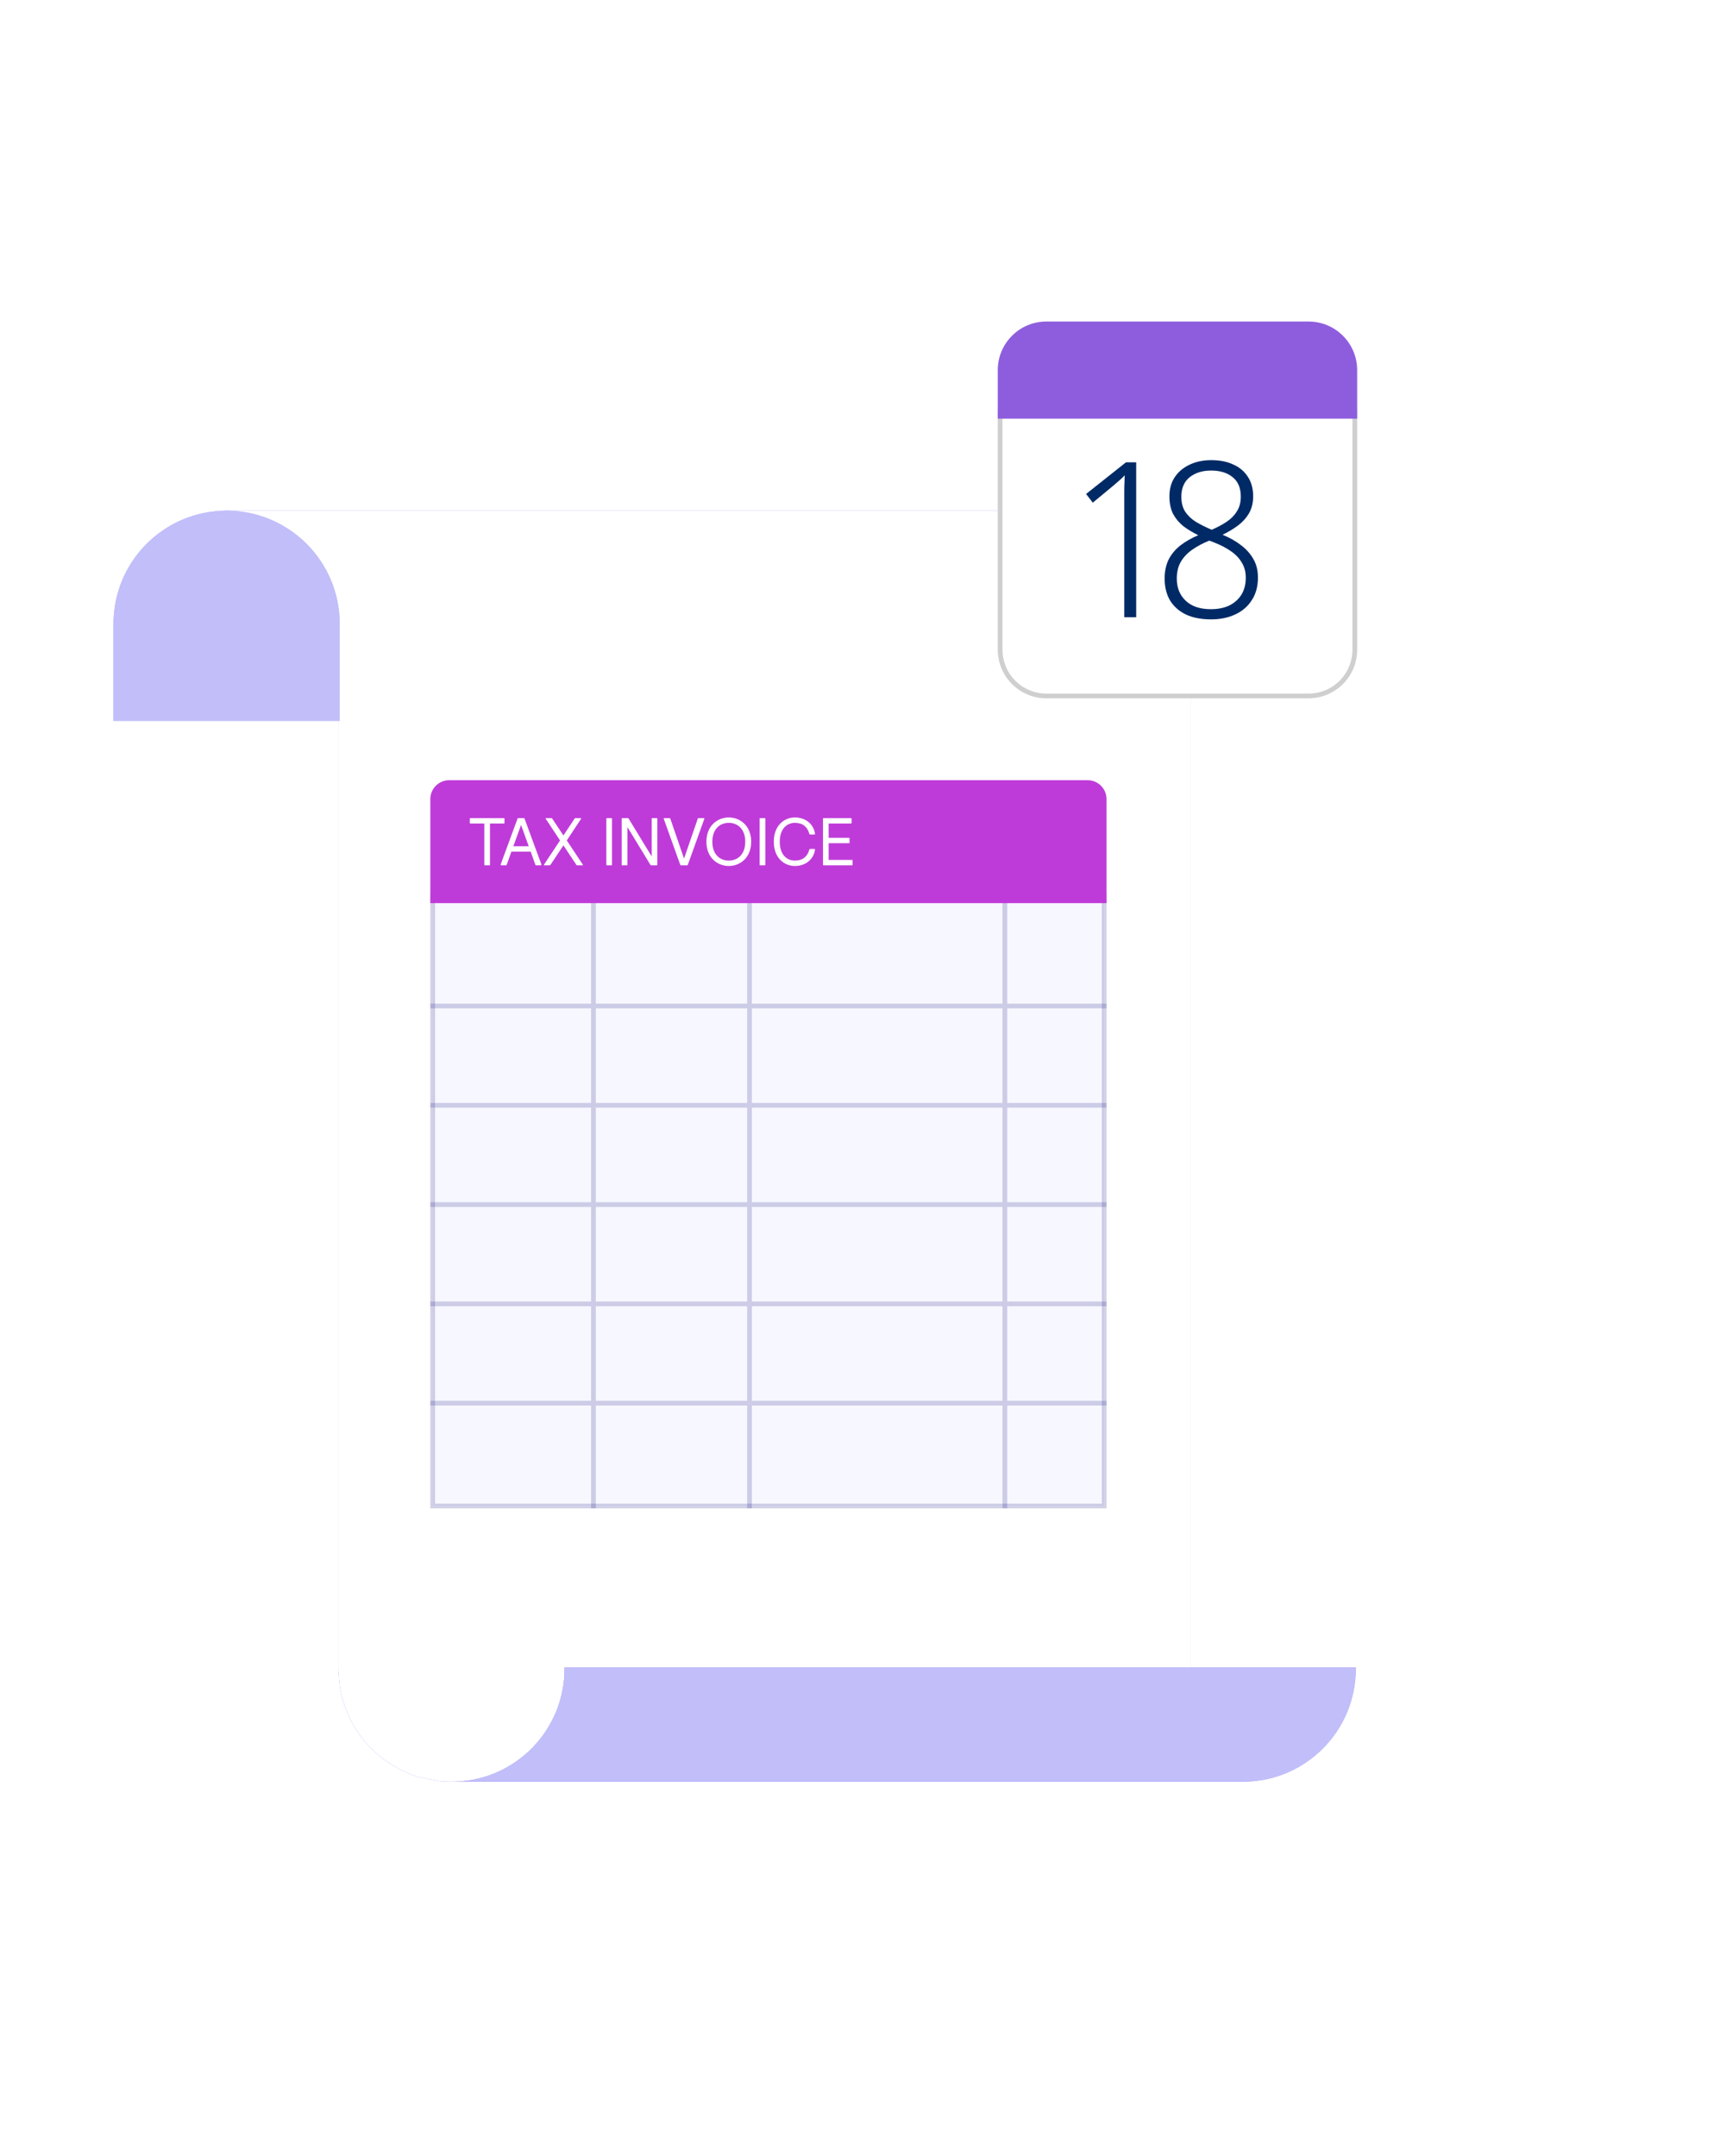 <svg width="365" height="456" viewBox="0 0 365 456" fill="none" xmlns="http://www.w3.org/2000/svg">
<g clip-path="url(#clip0_2755_20228)">
<path d="M251.84 131.672V352.591H119.387V352.907C119.387 365.94 109.002 376.517 96.061 376.801H95.238C94.414 376.801 93.598 376.771 92.805 376.678L88.356 375.762C87.247 375.416 86.177 374.969 85.138 374.469C84.63 374.246 84.099 373.961 83.621 373.676C83.367 373.553 83.113 373.391 82.867 373.207C82.174 372.798 81.512 372.352 80.881 371.852C80.788 371.79 80.657 371.698 80.565 371.598C80.088 371.251 79.649 370.874 79.241 370.458C79.018 370.266 78.802 370.05 78.579 369.827C75.862 367.148 73.814 363.83 72.675 360.074C72.644 359.981 72.613 359.912 72.582 359.85C72.421 359.281 72.267 358.68 72.144 358.08C71.951 357.325 71.828 356.563 71.766 355.778C71.705 355.432 71.705 355.085 71.674 354.739C71.643 354.616 71.643 354.516 71.643 354.392C71.643 353.954 71.551 353.538 71.551 353.099V131.926C71.535 125.236 66.863 108 46.185 108H228.16C241.232 108 251.832 118.608 251.832 131.672H251.84Z" fill="#827CF4"/>
<path d="M251.84 131.672V352.591H119.387V352.907C119.387 365.94 109.002 376.517 96.061 376.801H95.238C94.414 376.801 93.598 376.771 92.805 376.678L88.356 375.762C87.247 375.416 86.177 374.969 85.138 374.469C84.63 374.246 84.099 373.961 83.621 373.676C83.367 373.553 83.113 373.391 82.867 373.207C82.174 372.798 81.512 372.352 80.881 371.852C80.788 371.79 80.657 371.698 80.565 371.598C80.088 371.251 79.649 370.874 79.241 370.458C79.018 370.266 78.802 370.05 78.579 369.827C75.862 367.148 73.814 363.83 72.675 360.074C72.644 359.981 72.613 359.912 72.582 359.85C72.421 359.281 72.267 358.68 72.144 358.08C71.951 357.325 71.828 356.563 71.766 355.778C71.705 355.432 71.705 355.085 71.674 354.739C71.643 354.616 71.643 354.516 71.643 354.392C71.643 353.954 71.551 353.538 71.551 353.099V131.926C71.535 125.236 66.863 108 46.185 108H228.16C241.232 108 251.832 118.608 251.832 131.672H251.84Z" fill="white"/>
<path opacity="0.2" d="M233.5 189.5V318.5H91.5V189.5H233.5Z" fill="#D7DBFF" stroke="#1F1F89"/>
<g opacity="0.2">
<line x1="125.5" y1="189" x2="125.5" y2="319" stroke="#1F1F89"/>
<line x1="158.5" y1="189" x2="158.5" y2="319" stroke="#1F1F89"/>
<line x1="212.5" y1="189" x2="212.5" y2="319" stroke="#1F1F89"/>
<line x1="234" y1="212.75" x2="91" y2="212.75" stroke="#1F1F89"/>
<line x1="234" y1="254.75" x2="91" y2="254.75" stroke="#1F1F89"/>
<line x1="234" y1="275.75" x2="91" y2="275.75" stroke="#1F1F89"/>
<line x1="234" y1="233.75" x2="91" y2="233.75" stroke="#1F1F89"/>
<line x1="234" y1="296.75" x2="91" y2="296.75" stroke="#1F1F89"/>
</g>
<path d="M91 169C91 166.791 92.791 165 95 165H230C232.209 165 234 166.791 234 169V191H91V169Z" fill="#BF3BD9"/>
<path d="M99.356 174.019V173.164C99.356 173.064 99.399 173.021 99.499 173.021H106.541C106.641 173.021 106.684 173.064 106.684 173.164V174.019C106.684 174.119 106.641 174.161 106.541 174.161H103.619V182.857C103.619 182.957 103.576 183 103.476 183H102.564C102.464 183 102.421 182.957 102.421 182.857V174.161H99.499C99.399 174.161 99.356 174.119 99.356 174.019ZM113.208 182.857L112.225 180.106H108.148L107.164 182.857C107.121 182.957 107.107 183 106.993 183H106.038C105.938 183 105.881 182.957 105.881 182.857C105.881 182.829 105.881 182.8 105.895 182.772L109.431 173.164C109.473 173.064 109.473 173.021 109.573 173.021H110.799C110.899 173.021 110.899 173.064 110.942 173.164L114.477 182.772C114.491 182.8 114.491 182.829 114.491 182.857C114.491 182.957 114.434 183 114.335 183H113.38C113.265 183 113.251 182.957 113.208 182.857ZM110.186 174.461L108.561 178.966H111.811L110.186 174.461ZM116.809 173.164L119.147 176.685L121.485 173.164C121.585 173.035 121.585 173.021 121.684 173.021H122.782C122.882 173.021 122.925 173.092 122.882 173.164L119.86 177.74L123.252 182.857C123.295 182.929 123.252 183 123.153 183H122.083C121.984 183 121.955 182.986 121.855 182.857L119.147 178.78L116.438 182.857C116.338 182.986 116.31 183 116.21 183H115.141C115.041 183 114.998 182.929 115.041 182.857L118.434 177.74L115.412 173.164C115.369 173.092 115.412 173.021 115.512 173.021H116.609C116.709 173.021 116.709 173.035 116.809 173.164ZM128.222 182.857V173.164C128.222 173.064 128.265 173.021 128.364 173.021H129.277C129.377 173.021 129.419 173.064 129.419 173.164V182.857C129.419 182.957 129.377 183 129.277 183H128.364C128.265 183 128.222 182.957 128.222 182.857ZM138.864 183H137.766C137.666 183 137.581 182.986 137.538 182.886L132.677 174.903V182.857C132.677 182.957 132.634 183 132.534 183H131.622C131.522 183 131.479 182.957 131.479 182.857V173.164C131.479 173.064 131.522 173.021 131.622 173.021H132.72C132.82 173.021 132.905 173.035 132.948 173.135L137.809 181.118V173.164C137.809 173.064 137.852 173.021 137.952 173.021H138.864C138.964 173.021 139.007 173.064 139.007 173.164V182.857C139.007 182.957 138.964 183 138.864 183ZM148.947 173.164L145.469 182.857C145.44 182.957 145.383 183 145.312 183H144C143.929 183 143.872 182.957 143.843 182.857L140.365 173.164C140.336 173.064 140.379 173.021 140.479 173.021H141.591C141.676 173.021 141.734 173.064 141.762 173.164L144.656 181.574L147.55 173.164C147.578 173.064 147.635 173.021 147.721 173.021H148.833C148.933 173.021 148.975 173.064 148.947 173.164ZM154.119 183.143C151.767 183.143 149.386 181.432 149.386 178.01C149.386 174.589 151.767 172.878 154.119 172.878C156.471 172.878 158.852 174.589 158.852 178.01C158.852 181.432 156.471 183.143 154.119 183.143ZM154.119 182.002C155.972 182.002 157.597 180.733 157.597 178.01C157.597 175.288 155.972 174.019 154.119 174.019C152.266 174.019 150.64 175.288 150.64 178.01C150.64 180.733 152.266 182.002 154.119 182.002ZM160.645 182.857V173.164C160.645 173.064 160.688 173.021 160.788 173.021H161.7C161.8 173.021 161.843 173.064 161.843 173.164V182.857C161.843 182.957 161.8 183 161.7 183H160.788C160.688 183 160.645 182.957 160.645 182.857ZM171.326 179.536H172.195C172.295 179.536 172.352 179.579 172.352 179.678C172.053 181.803 170.299 183.143 168.09 183.143C165.88 183.143 163.642 181.489 163.642 178.01C163.642 174.532 165.88 172.878 168.09 172.878C170.299 172.878 172.053 174.218 172.352 176.343C172.352 176.442 172.295 176.485 172.195 176.485H171.326C171.24 176.485 171.183 176.442 171.155 176.343C170.713 174.789 169.686 174.019 168.09 174.019C166.393 174.019 164.896 175.288 164.896 178.01C164.896 180.762 166.393 182.002 168.09 182.002C169.686 182.002 170.713 181.232 171.155 179.678C171.183 179.579 171.24 179.536 171.326 179.536ZM175.236 178.324V181.86H180.154C180.254 181.86 180.296 181.902 180.296 182.002V182.857C180.296 182.957 180.254 183 180.154 183H174.181C174.081 183 174.038 182.957 174.038 182.857V173.164C174.038 173.064 174.081 173.021 174.181 173.021H179.94C180.04 173.021 180.082 173.064 180.082 173.164V174.019C180.082 174.119 180.04 174.161 179.94 174.161H175.236V177.184H179.512C179.612 177.184 179.655 177.226 179.655 177.326V178.182C179.655 178.281 179.612 178.324 179.512 178.324H175.236Z" fill="white"/>
<path d="M47.918 108C61.128 108 71.836 118.708 71.836 131.918V152.464H24V131.918C24 118.708 34.708 108 47.918 108Z" fill="#827CF4"/>
<g opacity="0.5">
<path d="M47.918 108C61.128 108 71.836 118.708 71.836 131.918V152.464H24V131.918C24 118.708 34.708 108 47.918 108Z" fill="white"/>
</g>
<path d="M286.72 352.591V352.907C286.72 365.94 276.335 376.517 263.395 376.802H96.061C109.002 376.517 119.387 365.94 119.387 352.907V352.591H286.72Z" fill="#827CF4"/>
<g opacity="0.5">
<path d="M286.72 352.591V352.907C286.72 365.94 276.335 376.517 263.395 376.802H96.061C109.002 376.517 119.387 365.94 119.387 352.907V352.591H286.72Z" fill="white"/>
</g>
</g>
<g filter="url(#filter0_d_2755_20228)">
<path d="M211 82.378H287V133.216C287 138.888 282.402 143.486 276.73 143.486H221.27C215.598 143.486 211 138.888 211 133.216V82.378Z" fill="white"/>
<path d="M286.5 82.878V133.216C286.5 138.612 282.125 142.987 276.729 142.987H221.271C215.875 142.987 211.5 138.612 211.5 133.216V82.878H286.5Z" stroke="#121217" stroke-opacity="0.2"/>
</g>
<path d="M211 78.27C211 72.598 215.598 68 221.27 68H276.73C282.402 68 287 72.598 287 78.27V88.54H211V78.27Z" fill="#8E5DDD"/>
<path d="M240.271 130.531H237.748V106.166C237.748 105.279 237.748 104.514 237.748 103.872C237.748 103.23 237.763 102.633 237.794 102.082C237.824 101.532 237.839 101.012 237.839 100.522C237.472 100.92 237.09 101.287 236.692 101.624C236.325 101.929 235.882 102.312 235.362 102.771L231.094 106.304L229.672 104.468L238.115 97.769H240.271V130.531ZM256.152 97.311C257.926 97.311 259.471 97.616 260.786 98.228C262.102 98.809 263.127 99.666 263.861 100.798C264.625 101.929 265.008 103.321 265.008 104.973C265.008 106.288 264.732 107.451 264.182 108.46C263.631 109.439 262.867 110.311 261.888 111.076C260.909 111.81 259.792 112.483 258.538 113.095C260.037 113.706 261.337 114.441 262.438 115.297C263.54 116.123 264.411 117.102 265.054 118.234C265.696 119.335 266.017 120.635 266.017 122.134C266.017 124 265.589 125.59 264.732 126.906C263.907 128.221 262.744 129.23 261.245 129.934C259.746 130.638 258.033 130.989 256.106 130.989C254.057 130.989 252.298 130.653 250.83 129.98C249.361 129.276 248.23 128.282 247.434 126.997C246.669 125.682 246.287 124.137 246.287 122.363C246.287 120.803 246.578 119.442 247.159 118.279C247.771 117.117 248.612 116.123 249.683 115.297C250.784 114.471 252.023 113.768 253.399 113.186C252.267 112.636 251.227 112.009 250.279 111.305C249.361 110.571 248.627 109.699 248.077 108.69C247.557 107.65 247.297 106.411 247.297 104.973C247.297 103.382 247.679 102.021 248.444 100.889C249.208 99.758 250.248 98.886 251.564 98.274C252.91 97.632 254.439 97.311 256.152 97.311ZM248.857 122.363C248.857 124.29 249.484 125.85 250.738 127.043C251.992 128.236 253.766 128.833 256.06 128.833C257.559 128.833 258.859 128.573 259.961 128.053C261.062 127.502 261.918 126.737 262.53 125.759C263.142 124.749 263.448 123.556 263.448 122.18C263.448 120.956 263.172 119.901 262.622 119.014C262.102 118.096 261.337 117.285 260.328 116.582C259.318 115.878 258.11 115.251 256.703 114.701L255.739 114.333C254.363 114.884 253.154 115.526 252.114 116.261C251.105 116.964 250.31 117.805 249.728 118.784C249.147 119.763 248.857 120.956 248.857 122.363ZM256.106 99.513C254.271 99.513 252.757 99.987 251.564 100.935C250.401 101.884 249.82 103.26 249.82 105.065C249.82 106.319 250.095 107.374 250.646 108.231C251.227 109.087 251.992 109.806 252.94 110.387C253.919 110.969 255.02 111.519 256.244 112.039C257.437 111.519 258.492 110.953 259.41 110.342C260.328 109.73 261.046 108.996 261.566 108.139C262.117 107.283 262.392 106.243 262.392 105.019C262.392 103.214 261.826 101.853 260.695 100.935C259.563 99.987 258.033 99.513 256.106 99.513Z" fill="#002A66"/>
<defs>
<filter id="filter0_d_2755_20228" x="204.712" y="80.282" width="88.576" height="73.684" filterUnits="userSpaceOnUse" color-interpolation-filters="sRGB">
<feFlood flood-opacity="0" result="BackgroundImageFix"/>
<feColorMatrix in="SourceAlpha" type="matrix" values="0 0 0 0 0 0 0 0 0 0 0 0 0 0 0 0 0 0 127 0" result="hardAlpha"/>
<feMorphology radius="2.096" operator="erode" in="SourceAlpha" result="effect1_dropShadow_2755_20228"/>
<feOffset dy="4.192"/>
<feGaussianBlur stdDeviation="4.192"/>
<feComposite in2="hardAlpha" operator="out"/>
<feColorMatrix type="matrix" values="0 0 0 0 0.071 0 0 0 0 0.071 0 0 0 0 0.09 0 0 0 0.1 0"/>
<feBlend mode="normal" in2="BackgroundImageFix" result="effect1_dropShadow_2755_20228"/>
<feBlend mode="normal" in="SourceGraphic" in2="effect1_dropShadow_2755_20228" result="shape"/>
</filter>
<clipPath id="clip0_2755_20228">
<rect width="262.72" height="268.801" fill="white" transform="translate(24 108)"/>
</clipPath>
</defs>
</svg>
